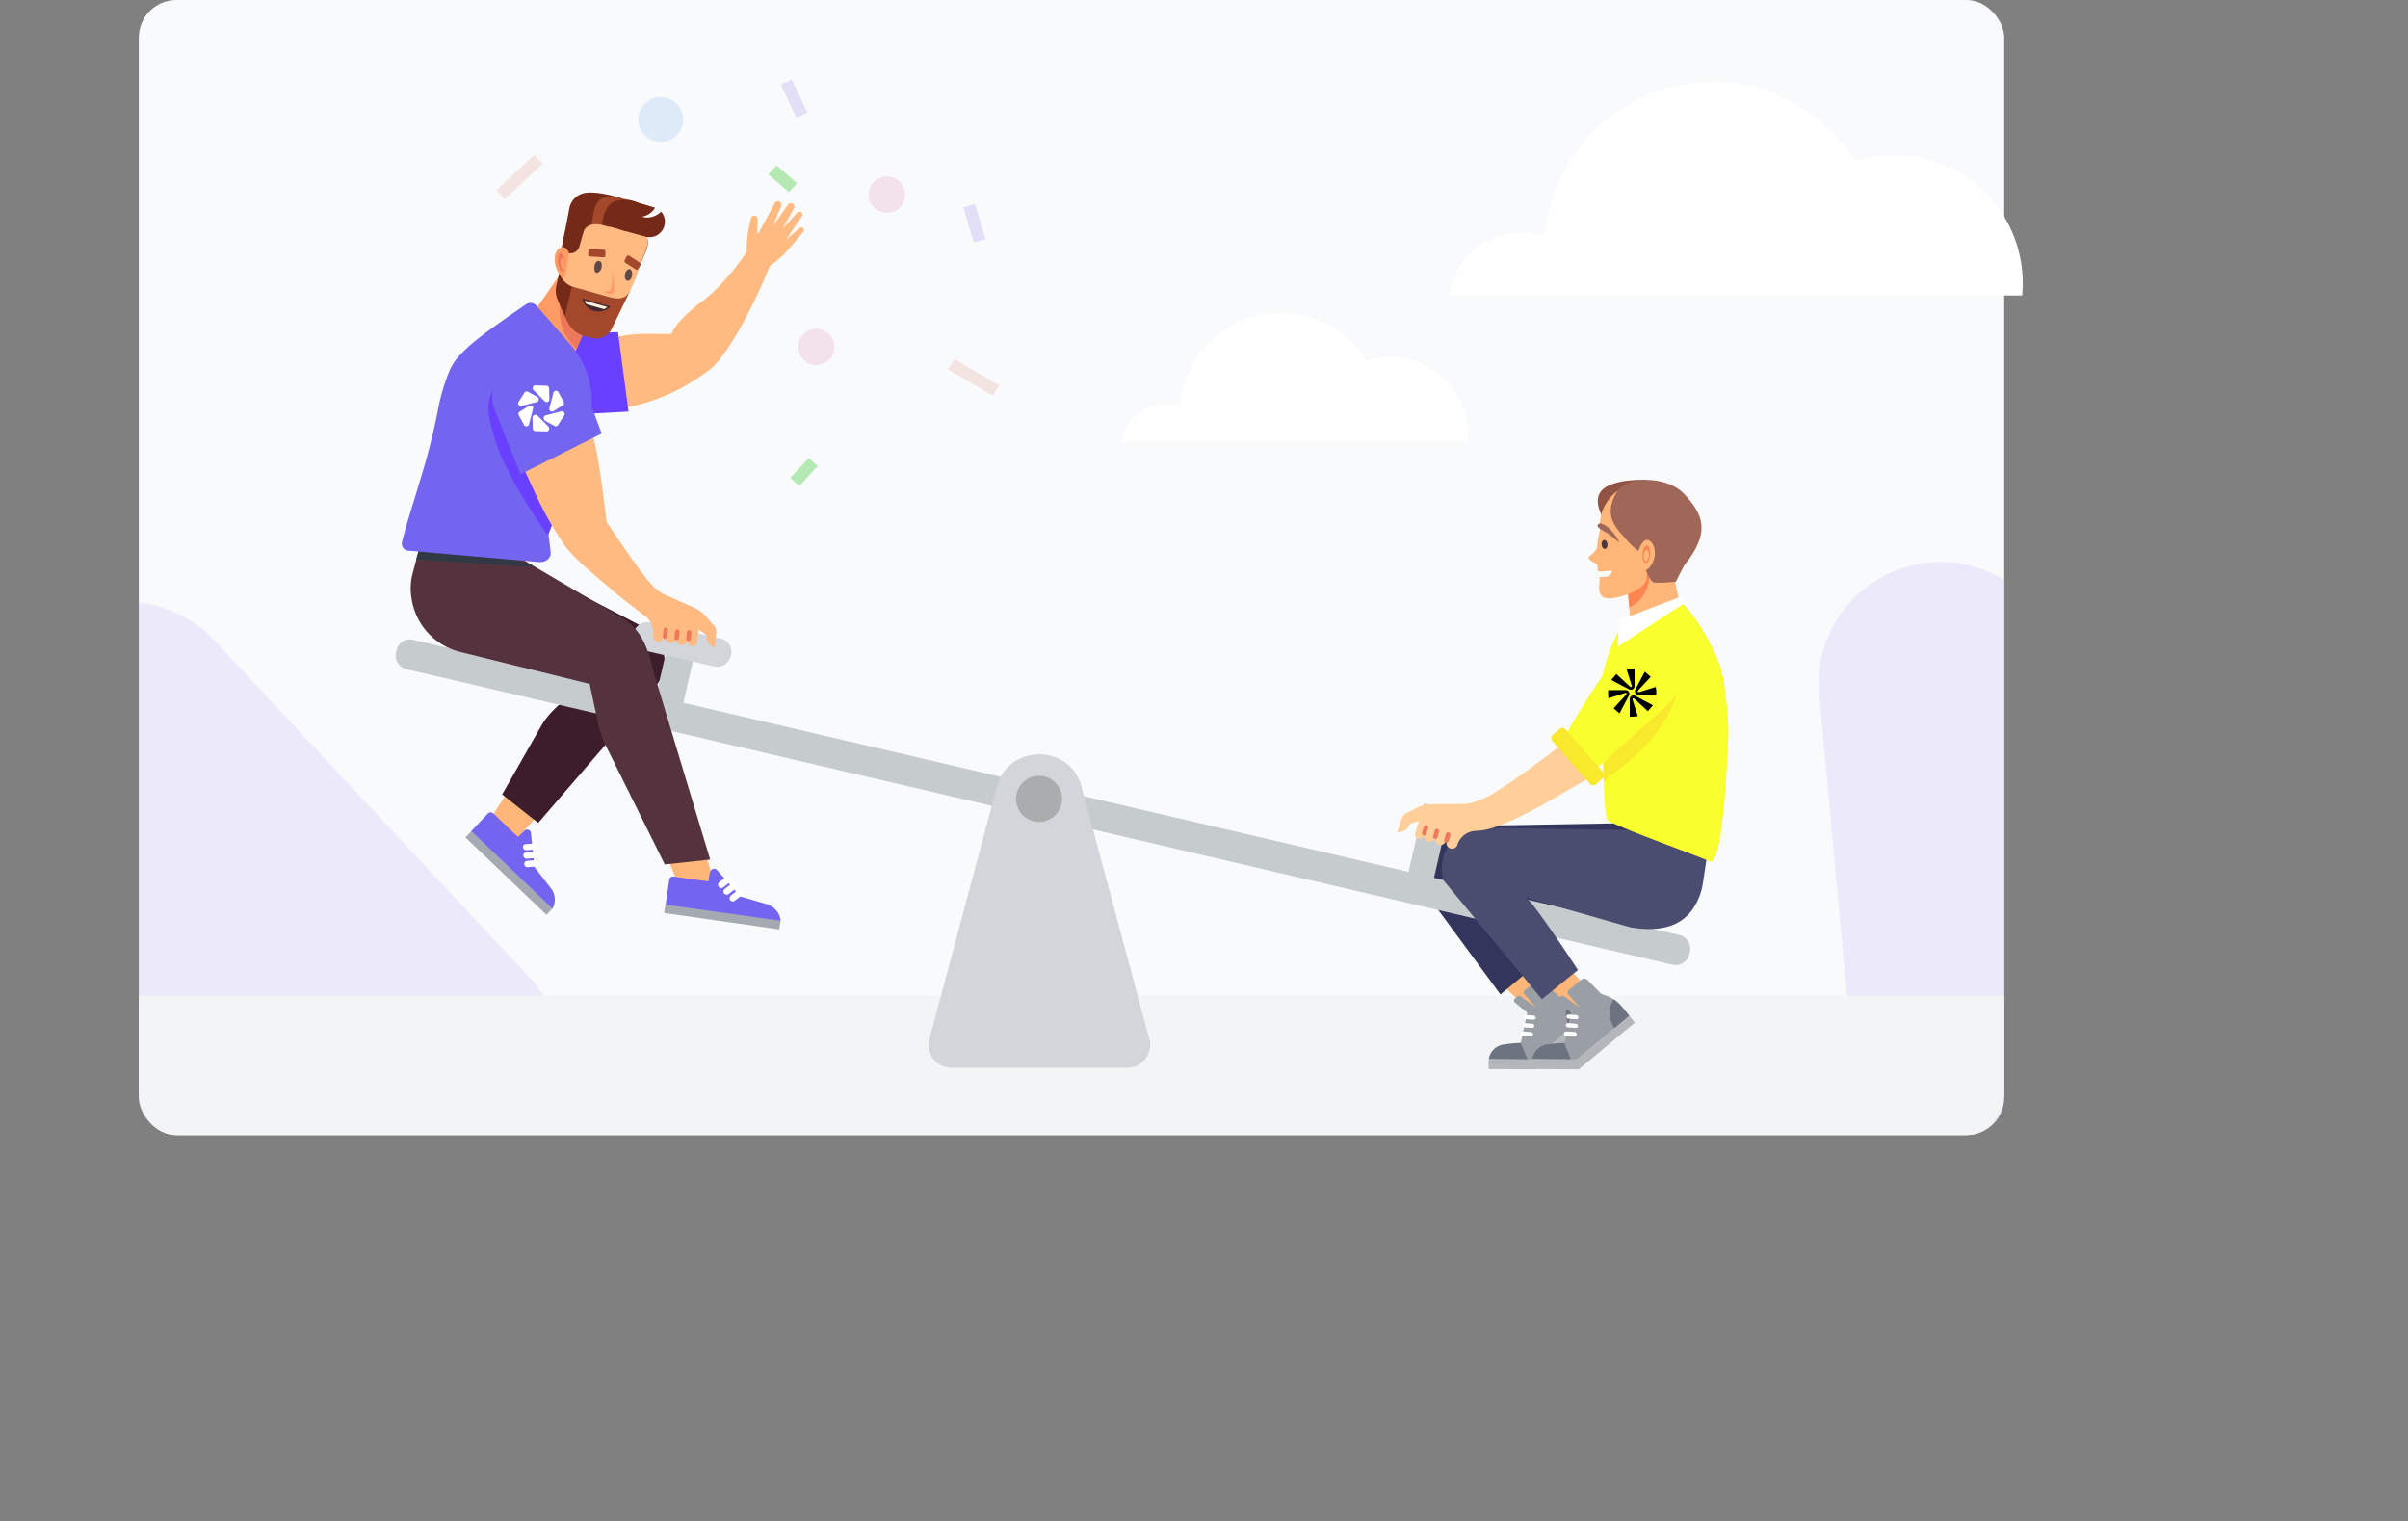 <?xml version="1.0" encoding="UTF-8"?> <svg xmlns="http://www.w3.org/2000/svg" xmlns:xlink="http://www.w3.org/1999/xlink" width="768.054" height="485.125" viewBox="0 0 768.054 485.125"><rect x="0" y="0" width="768.054" height="485.125" fill="#808080" stroke="none"/><defs><clipPath id="clip-path" transform="translate(44.269)"><rect width="595" height="362" rx="12" style="fill:none"></rect></clipPath></defs><g id="Слой_2" data-name="Слой 2"><g id="Слой_2-2" data-name="Слой 2"><rect x="44.269" width="595" height="362" rx="12" style="fill:#f9fafb"></rect><g style="clip-path:url(#clip-path)"><path d="M123.916,365.18l-99.723,106.4A38.884,38.884,0,0,1,3.945,484.008,38.924,38.924,0,0,1-19.765,482.342a38.968,38.968,0,0,1-18.334-15.141A38.967,38.967,0,0,1-44.221,444.23l1.11-211.811a38.905,38.905,0,0,1,6.315-22.848,38.888,38.888,0,0,1,18.404-14.936A38.905,38.905,0,0,1,5.27,193.157a38.967,38.967,0,0,1,20.144,12.523L123.613,310.68a38.924,38.924,0,0,1,.304,54.5Z" transform="translate(44.269)" style="fill:#7760f9;isolation:isolate;opacity:0.1"></path><path d="M715.312,339.33l-88.884,115.608a38.949,38.949,0,0,1-70.753-20.555L536.146,223.471a38.914,38.914,0,0,1,65.594-33.287l107.96,94.934a38.924,38.924,0,0,1,5.611,54.211Z" transform="translate(44.269)" style="fill:#7760f9;isolation:isolate;opacity:0.1"></path></g><path d="M120.439,267.58l-8.402-6.37,16.996-25.69,11.009,10.62Z" transform="translate(44.269)" style="fill:#ffb678"></path><path d="M106.113,265.051l-1.935,2.025L130.016,291.759l1.935-2.025Z" transform="translate(44.269)" style="fill:#a4a9b2"></path><path d="M131.929,289.797a5.878,5.878,0,0,0-.386-6.381l-5.311-6.853L125.073,265.744a1.141,1.141,0,0,0-1.256-1.154,1.405,1.405,0,0,0-.869.388l-2.029,1.931-7.919-7.535a1.17,1.17,0,0,0-1.545,0l-5.408,5.698Z" transform="translate(44.269)" style="fill:#7365f0"></path><path d="M122.852,270.865a1.119,1.119,0,0,0,.773.294l2.703-.199a.834.834,0,0,0,.869-.965.994.994,0,0,0-1.062-.966l-2.703.199a.871.871,0,0,0-.87,1.06A.83.83,0,0,0,122.852,270.865Z" transform="translate(44.269)" style="fill:#fff"></path><path d="M122.955,273.573a1.11,1.11,0,0,0,.772.283l2.704-.189a.97.97,0,0,0-.193-1.931l-2.704.189a.835.835,0,0,0-.869.966A1.475,1.475,0,0,0,122.955,273.573Z" transform="translate(44.269)" style="fill:#fff"></path><path d="M123.239,276.27a1.073,1.073,0,0,0,.772.294l2.704-.189a1.019,1.019,0,0,0-.097-2.036l-2.704.199a.992.992,0,0,0-.965,1.06A1.073,1.073,0,0,0,123.239,276.27Z" transform="translate(44.269)" style="fill:#fff"></path><path d="M101.128,164.15l-6.471,24.336a20.36,20.36,0,0,0-.386,8.018c1.256,8.206,10.816,13.716,18.832,15.741l28.779,7.629s-2.125,1.06-2.897,1.448a27.732,27.732,0,0,0-7.05,5.509,23.423,23.423,0,0,0-3.766,5.016l-12.265,21.534,11.492,9.078,37.181-43.163c6.47-7.923,2.317-16.318-5.505-20.285l-35.539-18.533Z" transform="translate(44.269)" style="fill:#3c1d29"></path><path d="M595,317.536v30.277C595,355.651,589.63,362,583,362H12c-6.63,0-12-6.349-12-14.187V317.536Z" transform="translate(44.269)" style="fill:#f3f4f6"></path><path d="M432.463,312.123,448.08,326.142l4.615-.444,2.661-3.278-13.931-16.324Z" transform="translate(44.269)" style="fill:#ffb678"></path><path d="M430.6,337.588l14.287.183,16.593-13.76,1.864,2.131-18.013,14.907-14.819-.087Z" transform="translate(44.269)" style="fill:#b3b6ba"></path><path d="M442.844,322.951,438.94,319.759a.864.864,0,0,1-.089-1.244l.089-.087.798-.627a.821.821,0,0,1,1.065,0l4.881,3.548-3.727-4.252a.864.864,0,0,1,.089-1.244l4.082-3.375a1.508,1.508,0,0,1,2.041.087l4.348,4.435,1.065.357a11.413,11.413,0,0,1,5.413,3.635l2.484,3.018-16.681,13.846H442.844s-4.17-2.044-3.106-3.192a4.268,4.268,0,0,0,1.065-1.957Z" transform="translate(44.269)" style="fill:#9a9fa5"></path><path d="M444.443,330.404a1.28,1.28,0,0,1-.532.174l-2.485-.174a.714.714,0,1,1-.177-1.417h.355l2.485.173c.355,0,.621.357.621.8A.406.406,0,0,1,444.443,330.404Z" transform="translate(44.269)" style="fill:#fff"></path><path d="M444.888,327.656a1.281,1.281,0,0,1-.532.173l-2.485-.173a.688.688,0,0,1-.621-.714.681.681,0,0,1,.71-.617l2.485.173a.688.688,0,0,1,.621.714A.327.327,0,0,1,444.888,327.656Z" transform="translate(44.269)" style="fill:#fff"></path><path d="M445.328,325.046a1.281,1.281,0,0,1-.532.173l-2.485-.173a.688.688,0,0,1-.621-.714.681.681,0,0,1,.71-.617l2.485.173a.688.688,0,0,1,.621.714A.327.327,0,0,1,445.328,325.046Z" transform="translate(44.269)" style="fill:#fff"></path><path d="M456.51,318.689a8.274,8.274,0,0,0-1.332,4.619,9.808,9.808,0,0,0,1.509,4.609l4.791-3.992-2.484-3.018A10.041,10.041,0,0,0,456.51,318.689Z" transform="translate(44.269)" style="fill:#6c727f"></path><path d="M435.217,333.152a5.562,5.562,0,0,0-4.615,4.532l12.335.173-2.13-5.236A41.659,41.659,0,0,0,435.217,333.152Z" transform="translate(44.269)" style="fill:#6c727f"></path><path d="M494.991,254.498l-3.638,24.135a19.79,19.79,0,0,1-2.84,7.28A20.01,20.01,0,0,1,468.282,294.967l-35.671-6.306s1.508,1.774,2.041,2.401c1.952,2.478,3.461,5.323,5.235,10.732l5.653,6.002-11.223,9.384L406.879,279.877c-2.662-9.498,5.501-15.881,13.931-16.411l53.975-.926Z" transform="translate(44.269)" style="fill:#33355c"></path><path d="M87.556,204.072,491.378,298.211a4.515,4.515,0,0,1,3.38,5.404l-.193.682a4.521,4.521,0,0,1-5.409,3.379L85.431,213.444a4.515,4.515,0,0,1-3.38-5.405l.193-.682A4.319,4.319,0,0,1,87.556,204.072Z" transform="translate(44.269)" style="fill:#c6cbcd"></path><path d="M315.159,340.545H259.243a7.339,7.339,0,0,1-7.34-7.346,7.5,7.5,0,0,1,.193-1.543L273.536,251.593c3.187-14.671,24.143-14.671,27.33,0l21.536,80.064a7.383,7.383,0,0,1-5.602,8.784C316.221,340.44,315.642,340.545,315.159,340.545Z" transform="translate(44.269)" style="fill:#d2d5da"></path><path d="M287.147,262.119a7.335,7.335,0,1,0-7.34-7.336A7.338,7.338,0,0,0,287.147,262.119Z" transform="translate(44.269)" style="fill:#aaacad"></path><path d="M410.004,256.253l-5.555,24.212,8.129,1.871,5.556-24.222Z" transform="translate(44.269)" style="fill:#c6cbcd"></path><path d="M460.684,323.568a7.544,7.544,0,0,0-1.774,4.435,8.736,8.736,0,0,0,1.065,4.705l5.147-3.462-2.219-3.278A11.402,11.402,0,0,0,460.684,323.568Z" transform="translate(44.269)" style="fill:#c18b70"></path><path d="M443.436,309.751l11.003,9.081,6.381,4.292.54-8.727-12.888-13.794Z" transform="translate(44.269)" style="fill:#ffb678"></path><path d="M444.537,337.588l14.286.183L475.416,324.012l1.775,2.131L459.267,341.05l-14.818-.087Z" transform="translate(44.269)" style="fill:#b3b6ba"></path><path d="M456.78,322.951l-3.904-3.192a.864.864,0,0,1-.089-1.244l.089-.087.798-.627a.822.822,0,0,1,1.065,0l4.88,3.548-3.727-4.252a.864.864,0,0,1,.089-1.244l4.082-3.375a1.507,1.507,0,0,1,2.041.087l4.348,4.435,1.064.357a11.413,11.413,0,0,1,5.413,3.635l2.484,3.018-16.681,13.846h-1.953s-4.17-2.044-3.106-3.192a4.27,4.27,0,0,0,1.065-1.957Z" transform="translate(44.269)" style="fill:#9a9fa5"></path><path d="M458.379,330.404a1.28,1.28,0,0,1-.532.174l-2.485-.174a.714.714,0,1,1-.177-1.417h.355l2.485.173c.355,0,.621.357.621.8A.406.406,0,0,1,458.379,330.404Z" transform="translate(44.269)" style="fill:#fff"></path><path d="M458.824,327.656a1.281,1.281,0,0,1-.532.173l-2.485-.173a.667.667,0,1,1,.09-1.331l2.484.173a.688.688,0,0,1,.621.714A.327.327,0,0,1,458.824,327.656Z" transform="translate(44.269)" style="fill:#fff"></path><path d="M458.994,324.899a1.281,1.281,0,0,1-.532.173l-2.485-.173a.667.667,0,1,1,.09-1.331l2.484.173a.688.688,0,0,1,.621.714A.327.327,0,0,1,458.994,324.899Z" transform="translate(44.269)" style="fill:#fff"></path><path d="M470.446,318.689a8.273,8.273,0,0,0-1.331,4.619,9.796,9.796,0,0,0,1.508,4.609l4.791-3.992-2.484-3.018A14.637,14.637,0,0,0,470.446,318.689Z" transform="translate(44.269)" style="fill:#6c727f"></path><path d="M449.063,333.152a5.561,5.561,0,0,0-4.614,4.532l12.333.173-2.129-5.236A42.964,42.964,0,0,0,449.063,333.152Z" transform="translate(44.269)" style="fill:#6c727f"></path><path d="M502.448,258.039,498.81,282.174a19.809,19.809,0,0,1-2.84,7.27c-4.348,6.836-12.237,7.644-20.222,6.313l-33.443-9.54c2.219.887,16.732,23.153,16.732,23.153l-11.502,9.318-31.337-37.846c-2.662-9.498,4.348-16.247,12.778-16.864l51.433.852Z" transform="translate(44.269)" style="fill:#4a4d70"></path><path d="M481.094,153.071s-11.056-.62-14.586,3.468,2.203,11.333,2.203,11.333Z" transform="translate(44.269)" style="fill:#915343"></path><path d="M474.763,186.645l.142,1.589-.002.004.499,5.531.747,8.304-7.836,7.581,14.02,10.091,12.695-23.943-2.817.51-3.377-16.524-1.623-2.552-5.453,4.122-5.542,4.189Z" transform="translate(44.269)" style="fill:#ffb678"></path><path d="M476.215,185.549c-.551,1.07-1.015,2.049-1.31,2.685l-.002.004.499,5.531a12.672,12.672,0,0,0,3.373-2.418,12.861,12.861,0,0,0,2.982-9.992,2.392,2.392,0,0,0-.766-1.419C479.856,179.075,477.715,182.641,476.215,185.549Z" transform="translate(44.269)" style="fill:#ff8451"></path><path d="M490.898,167.103s-14.15-15.33-20.084-9.902-4.737,11.844-4.737,11.844a23.474,23.474,0,0,0-.889,5.133c-.187,2.172-2.992,3.137-2.811,3.823s2.783,1.98,2.783,1.98.178,1.807.21,2.02c.121.718,4.432-.336,4.52.188-.413,2.613-4.161,1.531-3.966,1.954.284,2.182-2.012,7.896,5.208,6.464,4.22-.837,9.468-3.172,9.796-6.093s.35-4.673,1.003-5.353c.653-.68,7.758,4.666,9.45,1.244,1.692-3.422.651-8.736.651-8.736Z" transform="translate(44.269)" style="fill:#ffb678"></path><path d="M472.254,169.562c1.706,2.059,4.463,5.241,6.479,6.406,2.125,1.228.669,4.151,1.416,5.266,1.232,1.575,1.252,2.946,2.694,4.357.492.631,7.415-.043,7.415-.043s1.87-3.799,2.695-5.257c8.72-10.719,5.787-16.402.086-22.615s-18.813-5.85-21.715-.66S469.091,165.744,472.254,169.562Z" transform="translate(44.269)" style="fill:#a06759"></path><path d="M480.268,182.188l-2.161-5.83s1.52-5.341,3.668-3.961c2.148,1.379,2.133,5.011,1.103,7.061A6.611,6.611,0,0,1,480.268,182.188Z" transform="translate(44.269)" style="fill:#ffb678"></path><path d="M480.344,179.457c.602.414,1.356-.441,1.614-1.894.259-1.452-.003-3.025-.605-3.439-.602-.414-1.355.441-1.614,1.894C479.481,177.471,479.706,178.96,480.344,179.457Z" transform="translate(44.269)" style="fill:#ff8451"></path><path d="M480.487,178.923c.414.304.826-.257,1.058-1.232a2.4,2.4,0,0,0-.371-2.252c-.413-.303-.916.267-1.058,1.232S480.11,178.702,480.487,178.923Z" transform="translate(44.269)" style="fill:#ffb678"></path><path d="M466.564,173.721c-.059-.788.319-1.459.845-1.499.525-.039.999.567,1.059,1.356.059.788-.319,1.459-.845,1.499C467.097,175.116,466.623,174.509,466.564,173.721Z" transform="translate(44.269)" style="fill:#50353e"></path><path d="M468.868,170.363c-1.181-.898-4.086-2.037-3.529-2.994.557-.957,2.346-.159,3.951,1.435a15.109,15.109,0,0,1,3.019,4.289S470.048,171.262,468.868,170.363Z" transform="translate(44.269)" style="fill:#a06759"></path><path d="M467.197,235.319c-.539-.18-.701-1.15-.363-2.167s1.049-1.697,1.588-1.518c.539.179.701,1.149.363,2.167C468.447,234.818,467.736,235.497,467.197,235.319Z" transform="translate(44.269)" style="fill:#ff9659"></path><path d="M466.658,217.615c-.446,9.207.225,18.187.517,28.892.215,8.18.638,14.403,1.235,15.003,1.796,1.795,28.304,11.198,32.663,13.225,4.359,2.027,5.795-36.169,5.955-41.189a128.319,128.319,0,0,0-1.73-17.596c-2.272-10.72-12.272-23.96-13.337-23.528-1.653.746-13.321,3.148-16.173,4.591C471.344,199.286,466.893,212.782,466.658,217.615Z" transform="translate(44.269)" style="fill:#f9ff2d"></path><path d="M467.81,216.539c-.446,9.207-.848,21.885-.557,32.589,6.353-4.77,12.418-9.32,17.442-16.248,7.87-10.665,8.631-22.138,1.749-25.597C481.537,204.882,474.528,211.175,467.81,216.539Z" transform="translate(44.269)" style="fill:#f9e92d"></path><path d="M452.091,239.823S463.481,218.717,470.927,210.549s15.03-8.426,19.443-2.338c3.988,5.421,2.179,11.629-2.598,16.362l-26.063,23.461c-.373.309-10.143,6.487-12.369,4.336C442.723,245.975,449.752,242.127,452.091,239.823Z" transform="translate(44.269)" style="fill:#f9ff2d"></path><polygon points="537.69 192.085 536.191 190.269 516.538 197.754 515.874 206.331 537.69 192.085" style="fill:#fff"></polygon><path d="M408.325,261.82l-1.153,3.809a1.403,1.403,0,1,0,2.661.887l.266-.704-.089.791a1.858,1.858,0,0,0,1.243,1.784,1.696,1.696,0,0,0,2.129-1.07v-.087l.177-.627v1.244a1.622,1.622,0,0,0,1.154,1.601,1.66,1.66,0,0,0,2.04-1.061l.266-.714.089,1.331a1.711,1.711,0,0,0,1.243,1.601,1.835,1.835,0,0,0,2.218-1.07v-.087a6.369,6.369,0,0,1,5.591-4.435l1.242-.087c3.638-.27,7.276-1.871,10.559-3.288,8.342-3.635,18.739-10.29,22.999-12.508,4.082-2.931,2.201-1.069-.106-5.591l-1.065-2.131c-1.864-3.018-2.928-6.296-7.366-2.835-4.436,3.452-13.398,10.202-20.497,14.55-2.219,1.417-6.833,3.278-9.406,3.278l-10.204.087a9.85,9.85,0,0,0-4.436,1.07l-3.461,1.687a3.079,3.079,0,0,0-1.509,1.687l-1.508,4.522,1.153-.183a3.468,3.468,0,0,0,2.751-2.305l.089-.173Z" transform="translate(44.269)" style="fill:#ffce99"></path><path d="M409.301,265.985a.403.403,0,0,1,0-.444l.621-1.861a.702.702,0,0,1,1.332.444l-.622,1.861a.664.664,0,0,1-.887.444A.734.734,0,0,1,409.301,265.985Z" transform="translate(44.269)" style="fill:#ed795a"></path><path d="M412.853,267.142a.403.403,0,0,1,0-.444l.532-1.871a.701.701,0,0,1,1.331.444l-.532,1.871a.67.67,0,0,1-.887.444A1.14,1.14,0,0,1,412.853,267.142Z" transform="translate(44.269)" style="fill:#ed795a"></path><path d="M416.397,268.203a.403.403,0,0,1,0-.444l.533-1.861a.72.72,0,0,1,.976-.357.635.635,0,0,1,.444.8l-.532,1.861a.785.785,0,0,1-.887.53A1.499,1.499,0,0,1,416.397,268.203Z" transform="translate(44.269)" style="fill:#ed795a"></path><rect x="448.509" y="238.494" width="20.917" height="5.612" rx="1.288" transform="translate(625.066 745.318) rotate(-131.322)" style="fill:#f9e92d"></rect><path d="M469.659,216.861l1.62-1.899c1.132,1.045,2.193,2.026,3.255,3.006.377.348.743.707,1.136,1.035.102.085.286.071.432.103.03-.146.119-.311.08-.437-.503-1.623-1.025-3.24-1.54-4.859-.042-.131-.07-.266-.135-.515.811-.039,1.569-.077,2.328-.112.278-.013.255.184.255.367q-.001,1.808-.001,3.615c-0.0.551.014,1.103-.003,1.654a1.165,1.165,0,0,1-1.685,1.065C473.514,218.919,471.647,217.911,469.659,216.861Z" transform="translate(44.269)"></path><path d="M480.352,214.228l1.897,1.621c-.653.708-1.248,1.356-1.844,2.002-.721.782-1.449,1.558-2.158,2.35a1.316,1.316,0,0,0-.16.456c.169.031.358.127.505.082,1.613-.492,3.219-1.007,4.827-1.515.12-.038.241-.074.389-.119a6.75,6.75,0,0,1,.189,2.361c-.006.071-.167.184-.257.185-1.821.01-3.643.024-5.464-.003a1.169,1.169,0,0,1-.919-1.768c.761-1.45,1.533-2.895,2.3-4.342Z" transform="translate(44.269)"></path><path d="M468.733,222.684c-.038-.808-.082-1.567-.098-2.327-.002-.08.163-.235.251-.236,1.808-.013,3.617-.035,5.424.005a1.14,1.14,0,0,1,.99,1.67c-.953,1.856-1.941,3.693-2.916,5.538-.017.031-.053.052-.15.145l-1.841-1.57c.602-.655,1.145-1.247,1.691-1.838.757-.819,1.522-1.63,2.267-2.46a.618.618,0,0,0,.166-.485c-.088-.262-.325-.149-.522-.086q-2.391.764-4.785,1.522C469.091,222.599,468.969,222.624,468.733,222.684Z" transform="translate(44.269)"></path><path d="M478.094,228.452l-2.529.165c-.011-.229-.022-.365-.022-.502-.003-1.653.036-3.308-.019-4.959a1.249,1.249,0,0,1,1.944-1.155c1.603.907,3.251,1.732,4.879,2.594.178.094.35.199.602.343l-1.614,1.879c-.923-.853-1.778-1.643-2.633-2.433-.555-.513-1.102-1.036-1.675-1.529a1.476,1.476,0,0,0-.525-.169,1.523,1.523,0,0,0-.032.522c.501,1.622,1.022,3.239,1.535,4.858C478.036,228.16,478.051,228.259,478.094,228.452Z" transform="translate(44.269)"></path><path d="M206.77,75.985l.039.092.092-.039,3.855-3.278a.859.859,0,0,1,1.172.031.814.814,0,0,1,.048,1.128c-1.178,1.435-4.108,4.955-6.061,7.027a26.798,26.798,0,0,1-5.583,4.433l-.292.729-6.468-4.928a2.61,2.61,0,0,0,.293-.751l.059-2.116a37.462,37.462,0,0,1,1.381-8.736,1.072,1.072,0,0,1,1.348-.769,1.028,1.028,0,0,1,.749,1.042l-.119,4.233c-.048.118.077.184.204.229l.268-.112,5.147-9.474a1.192,1.192,0,0,1,1.504-.422,1.301,1.301,0,0,1,.505,1.469l-2.426,5.715.042.101.083-.035,4.495-6.287a1.116,1.116,0,0,1,1.872,1.212l-3.492,6.172.035.083.083-.035,4.357-4.853a1.088,1.088,0,0,1,1.44-.081.982.982,0,0,1,.091,1.23Z" transform="translate(44.269)" style="fill:#ffba82"></path><path id="Path_8817" data-name="Path 8817" d="M184.202,115.804c5.596-5.375-3.155-11.456-7.154-11.928-5.41,6.772-21.364-3.206-36.523,9.952-1.785,2.406-12.988,11.372.694,15.604s33.758-4.787,42.313-12.992Z" transform="translate(44.269)" style="fill:#ffba82"></path><path id="Path_8860" data-name="Path 8860" d="M179.495,119.379c-5.691,1.67-11.408-1.269-10.716-7.954.397-3.838.644-7.114,9.564-14.326,6.829-4.82,12.505-11.858,18.141-20.554l6.695,3.185c-3.564,10.529-15.903,37.371-23.685,39.648Z" transform="translate(44.269)" style="fill:#ffba82"></path><path d="M118.769,123.099A13.02,13.02,0,0,1,127.846,107.173a13.351,13.351,0,0,1,3.146-.491l21.851-.755,3.36,25.334L132.864,132.581A13.021,13.021,0,0,1,118.769,123.099Z" transform="translate(44.269)" style="fill:#6940ff"></path><path d="M134.829,79.357l2.511-12.939a6.09,6.09,0,0,1,4.732-4.827c2.994-.672,8.015.577,9.465.966,3.573.966,2.896.483,4.539,3.379.579.966,0,11.596-2.897,13.422C146.9,83.323,134.829,79.357,134.829,79.357Z" transform="translate(44.269)" style="fill:#752a19"></path><path d="M150.955,94.72l3.38-8.207s2.511-1.941,3.573.283c.967,2.225-1.159,5.31-3.38,6.664A16.022,16.022,0,0,1,150.955,94.72Z" transform="translate(44.269)" style="fill:#ff9c66"></path><path d="M152.409,92.306c.29.672,1.448.189,2.607-.965,1.16-1.165,1.835-2.613,1.546-3.285-.29-.682-1.449-.199-2.608.965C152.795,90.176,152.119,91.624,152.409,92.306Z" transform="translate(44.269)" style="fill:#ed795a"></path><path d="M152.6,91.824c.193.378.967.189,1.739-.682a2.896,2.896,0,0,0,1.062-2.12c-.097-.483-.965-.094-1.641.672C152.987,90.47,152.406,91.435,152.6,91.824Z" transform="translate(44.269)" style="fill:#ff9c66"></path><path d="M151.532,77.048c-2.124,7.629,7.243,10.62-1.834,8.112-9.079-2.519-8.402-.199-6.278-7.829,1.739-6.076.386-15.447,7.34-14.576,4.056.378,10.623,2.508,12.168,2.991,2.801.777-1.448-.577.483,1.06l-5.118,2.508C162.638,72.987,152.982,71.832,151.532,77.048Z" transform="translate(44.269)" style="fill:#a4482b"></path><path d="M159.069,86.608l2.897-7.052a6.149,6.149,0,0,0-1.449-6.569c-.579-.577,1.063-6.664.483-7.147a9.412,9.412,0,0,0-9.753-1.354c-3.863,1.931-4.346,10.631-2.897,13.716C151.44,84.961,159.069,86.608,159.069,86.608Z" transform="translate(44.269)" style="fill:#752a19"></path><path d="M158.199,88.927l3.766-9.76a6.149,6.149,0,0,0-1.449-6.569c-.579-.577.87-6.276.29-6.758-2.896-2.214-4.539,8.5-7.629,10.043-3.863,1.931-9.271-1.448-7.822,1.543C148.638,84.194,158.199,88.927,158.199,88.927Z" transform="translate(44.269)" style="fill:#ffba82"></path><path d="M137.921,82.358l-11.976,17.284,9.561,21.534,6.085-14.576,4.056-13.81Z" transform="translate(44.269)" style="fill:#ff9c66"></path><path d="M146.897,93.555l-5.505,13.716-1.738,3.956a13.683,13.683,0,0,1-4.347-6.276c-2.027-5.31-.676-11.491-.29-12.939C135.888,89.305,146.897,93.555,146.897,93.555Z" transform="translate(44.269)" style="fill:#ed795a"></path><path d="M156.946,74.246l-8.498-2.319c-3.38-.966-6.085-.294-6.857,2.603-.676,2.613-4.539,2.613-5.021,5.415-1.449,7.913,0,14.87,6.759,16.707,6.76,1.931,12.459-1.742,15.838-9.948,0,0-1.255-.189-1.448-2.225-.097-.672,2.415-5.593,2.318-6.276a4.035,4.035,0,0,0-.386-.966C158.781,75.495,158.684,74.729,156.946,74.246Z" transform="translate(44.269)" style="fill:#ffba82"></path><path d="M145.061,107.848a12.577,12.577,0,0,1-3.186-.766,8.202,8.202,0,0,1-5.023-4.25c-.386-.682-.772-1.543-.965-1.931-.869-1.836-2.125-5.509-1.834-7.923l.869-13.999,21.728,13.905-5.89,12.163A5.435,5.435,0,0,1,145.061,107.848Z" transform="translate(44.269)" style="fill:#a4482b"></path><path d="M135.89,100.796,140.718,80.616l-3.38-7.052-4.153,17.483a7.329,7.329,0,0,0,.386,4.544C134.151,97.039,135.89,100.796,135.89,100.796Z" transform="translate(44.269)" style="fill:#752a19"></path><path d="M149.699,94.626l-11.106-3.096a6.421,6.421,0,0,1-4.539-6.758l2.029-10.62,16.996,5.698,5.021,5.499c.773.871,1.16,1.259.483,3.19l-1.931,4.345C155.204,95.591,152.596,95.486,149.699,94.626Z" transform="translate(44.269)" style="fill:#ffba82"></path><path d="M150.663,86.02c.483,3.767.386,6.087-.676,6.769a2.314,2.314,0,0,1-2.222-.294s1.932,1.742,3.091,1.154C152.113,93.167,151.725,90.376,150.663,86.02Z" transform="translate(44.269)" style="fill:#ff9c66"></path><path d="M145.261,99.159a5.28,5.28,0,0,0,5.215-1.448l-8.981-2.508A5.229,5.229,0,0,0,145.261,99.159Z" transform="translate(44.269)" style="fill:#422931"></path><path d="M149.407,97.9l-7.147-2.025a2.665,2.665,0,0,0,.579,1.165l5.505,1.543A1.826,1.826,0,0,0,149.407,97.9Z" transform="translate(44.269)" style="fill:#ffeedb"></path><path d="M135.89,74.047l-1.159,6.286a8.74,8.74,0,0,0,2.221,0,3.148,3.148,0,0,0,2.222-2.414l1.352-4.838Z" transform="translate(44.269)" style="fill:#752a19"></path><path d="M137.341,74.435l-1.16,6.276a7.88,7.88,0,0,0,2.222,0,3.119,3.119,0,0,0,2.222-2.414l1.352-4.827Z" transform="translate(44.269)" style="fill:#752a19"></path><path d="M159.072,86.608a3.46,3.46,0,0,1-.483-3.19,34.029,34.029,0,0,1,1.062-3.474,4.825,4.825,0,0,0-.097-3.484c-.579-1.06-1.448-1.826-4.249-2.697-2.221-.682-5.408-1.543-5.408-1.543s6.083,4.145,6.856,6.181c.387.966-.869,4.345-.579,6.664a5.322,5.322,0,0,0,2.125,3.568Z" transform="translate(44.269)" style="fill:#ffba82"></path><path d="M136.084,87.763l1.159-7.052s-1.062-2.896-3.091-1.543c-2.027,1.354-1.738,5.121-.579,7.336a9.306,9.306,0,0,0,1.062,1.648.796.796,0,0,0,1.159.189A.809.809,0,0,0,136.084,87.763Z" transform="translate(44.269)" style="fill:#ff9c66"></path><path d="M135.888,82.935c-.386-1.637-1.062-2.603-1.641-2.12s-.676,2.025-.386,3.568c.29,1.543,1.062,2.508,1.641,2.13C136.081,86.125,136.274,84.478,135.888,82.935Z" transform="translate(44.269)" style="fill:#ed795a"></path><path d="M135.982,83.806c-.193-1.06-.676-1.648-1.062-1.448-.386.283-.483,1.249-.29,2.319.193,1.06.676,1.637,1.062,1.448C136.079,85.926,136.175,84.866,135.982,83.806Z" transform="translate(44.269)" style="fill:#ff9c66"></path><path d="M147.576,85.443c.29-1.06,0-2.025-.676-2.214-.677-.199-1.353.483-1.546,1.543-.193.965,0,2.025.579,2.225C146.514,87.091,147.383,86.409,147.576,85.443Z" transform="translate(44.269)" style="fill:#604748"></path><path d="M148.348,79.651l-4.249-.283h-.29a.339.339,0,0,0-.193.094c-.097,0-.097.094-.193.189v.199l-.097,1.249a.651.651,0,0,0,.579.682l4.249.283a.887.887,0,0,0,.483-.094.737.737,0,0,0,.193-.388V80.333A.531.531,0,0,0,148.348,79.651Z" transform="translate(44.269)" style="fill:#a4482b"></path><path d="M157.329,88.056c.193-.966-.097-2.036-.676-2.225-.579-.189-1.352.577-1.545,1.543-.29,1.07.097,2.036.676,2.13C156.364,89.788,157.04,89.116,157.329,88.056Z" transform="translate(44.269)" style="fill:#604748"></path><path d="M159.748,83.712l-3.284-2.13a.737.737,0,0,0-.483-.094,1.172,1.172,0,0,0-.386.294l-.579,1.154a.632.632,0,0,0,.193.871l3.284,2.12c.097.105.097.105.193.105h.29l.193-.105c.097,0,.097-.094.097-.189l.676-1.154a.906.906,0,0,0,.097-.493A.507.507,0,0,0,159.748,83.712Z" transform="translate(44.269)" style="fill:#a4482b"></path><path d="M166.599,67.488a6.339,6.339,0,0,1-6.277,1.637,5.782,5.782,0,0,0,4.346-2.896l-.386-.094-7.243-2.036a4.902,4.902,0,0,0-2.704,9.371l7.34,2.025a4.923,4.923,0,0,0,4.925-8.007Z" transform="translate(44.269)" style="fill:#752a19"></path><path d="M183.787,282.839l-11.686-.672L159.064,249.52l16.61,4.345Z" transform="translate(44.269)" style="fill:#ffb678"></path><path d="M167.989,288.306l-.411,2.865,36.71,5.258.411-2.865Z" transform="translate(44.269)" style="fill:#a4a9b2"></path><path d="M204.747,293.658a6.314,6.314,0,0,0-4.153-5.216l-8.691-2.508-7.436-8.406a1.258,1.258,0,0,0-1.835-.094,2.094,2.094,0,0,0-.483.766l-.483,2.896-11.203-1.543a1.166,1.166,0,0,0-1.255.965l-1.159,8.018Z" transform="translate(44.269)" style="fill:#7365f0"></path><path d="M185.621,283.227a1.057,1.057,0,0,0,.772-.189l2.222-1.742a1.06,1.06,0,0,0,.193-1.448,1.178,1.178,0,0,0-1.449-.199l-2.221,1.742a.968.968,0,0,0-.097,1.448A.86.86,0,0,0,185.621,283.227Z" transform="translate(44.269)" style="fill:#fff"></path><path d="M187.362,285.347a1.059,1.059,0,0,0,.773-.189l2.221-1.742a1.031,1.031,0,1,0-1.255-1.637l-2.222,1.742a1.059,1.059,0,0,0-.193,1.448A2.439,2.439,0,0,0,187.362,285.347Z" transform="translate(44.269)" style="fill:#fff"></path><path d="M189.297,287.477a1.058,1.058,0,0,0,.772-.189l2.221-1.742a1.059,1.059,0,0,0,.194-1.448,1.179,1.179,0,0,0-1.449-.199l-2.221,1.742a1.169,1.169,0,0,0-.194,1.448A1.489,1.489,0,0,0,189.297,287.477Z" transform="translate(44.269)" style="fill:#fff"></path><path d="M169.616,201.761l-6.047,26.351,8.754,2.015,6.046-26.361Z" transform="translate(44.269)" style="fill:#c6cbcd"></path><path d="M163.126,198.529l22.502,5.121a4.431,4.431,0,0,1,3.284,5.31l-.097.294a4.435,4.435,0,0,1-5.311,3.285l-22.502-5.121a4.431,4.431,0,0,1-3.284-5.31l.097-.294A4.561,4.561,0,0,1,163.126,198.529Z" transform="translate(44.269)" style="fill:#d2d5da"></path><path d="M93.786,158.651l-6.471,24.336a18.687,18.687,0,0,0-.29,8.018A20.685,20.685,0,0,0,102.381,207.9l41.43,10.232,2.704,12.656a27.888,27.888,0,0,0,2.317,6.758l18.928,38.146,14.486-1.543-17.77-58.914c-2.414-10.137-4.635-15.353-12.361-19.309L116.191,174.78Z" transform="translate(44.269)" style="fill:#54333e"></path><path d="M124.882,180.09,91.082,169.271l-2.608,9.172,37.084,2.414" transform="translate(44.269)" style="fill:#313a44"></path><path d="M144.801,155.765c.261-1.144-.033-2.193-.656-2.33-.624-.147-1.342.661-1.604,1.805-.261,1.144.033,2.193.656,2.33C143.822,157.717,144.54,156.909,144.801,155.765Z" transform="translate(44.269)" style="fill:#ff9659"></path><path d="M109.093,107.315c-3.332,2.577-7.825,6.33-9.683,10.245a60.119,60.119,0,0,0-3.979,13.197,215.455,215.455,0,0,1-6.116,23.733c-.785,3.062-3.934,12.32-5.384,18.539a2.273,2.273,0,0,0,2.146,2.642l.227-.018,41.438,3.619c2.063.133,3.777-1.265,3.64-3.002l-.688-5.851s9.817-27.414,12.837-32.493c.62-5.175,1.435-9.313.574-14.477a28.781,28.781,0,0,0-6.051-13.178L126.661,97.314a2.43,2.43,0,0,0-2.991-.354C120.422,99.151,113.715,103.752,109.093,107.315Z" transform="translate(44.269)" style="fill:#7365f0"></path><path d="M130.34,170.613s-11.95-16.491-16.156-28.761-3.473-16.217,2.244-20.741c7.333-5.824,18.873,10.348,22.755,16.173C143.174,143.319,130.34,170.613,130.34,170.613Z" transform="translate(44.269)" style="fill:#6940ff"></path><path d="M178.578,200.754l-.483,4.061a1.408,1.408,0,0,1-1.546,1.249h-.097a1.401,1.401,0,0,1-1.255-1.543l.097-.777-.29.777a1.799,1.799,0,0,1-1.932,1.154,1.891,1.891,0,0,1-1.641-1.931v-.095l.097-.672-.483,1.154a1.5,1.5,0,0,1-1.739.965,1.648,1.648,0,0,1-1.448-1.836l.097-.766-.579,1.154a1.79,1.79,0,0,1-3.38-.965V202.59a6.61,6.61,0,0,0-3.091-6.569s-6.373-4.733-10.139-8.018c-7.05-6.076-12.175-9.945-15.459-14.878-2.608-4.344-5.498-15.251-1.538-18.536l1.835-1.543c2.993-2.12,5.021.966,7.146,2.991,1.546,1.648,4.513,5.793,4.899,8.112,0,0,9.49,14.293,13.45,19.32,1.449,1.931,3.959,5.016,6.471,6.087l9.56,4.24a10.839,10.839,0,0,1,3.766,2.802l2.608,3.001a2.678,2.678,0,0,1,.676,2.214l-.483,4.827-.965-.577a3.414,3.414,0,0,1-1.641-3.285V202.59Z" transform="translate(44.269)" style="fill:#ffba82"></path><path d="M175.873,204.227a.71.71,0,0,0,.193-.378l.193-1.931a.752.752,0,0,0-.579-.871.743.743,0,0,0-.87.577v.094l-.193,1.931a.687.687,0,0,0,.677.777A.463.463,0,0,0,175.873,204.227Z" transform="translate(44.269)" style="fill:#ed795a"></path><path d="M172.107,203.849a.776.776,0,0,0,.193-.388l.193-1.931a.726.726,0,0,0-1.448-.105l-.193,1.942a.746.746,0,0,0,.579.86A1.563,1.563,0,0,0,172.107,203.849Z" transform="translate(44.269)" style="fill:#ed795a"></path><path d="M168.338,203.461a.738.738,0,0,0,.193-.388l.29-2.025a.739.739,0,0,0-1.448-.294v.094l-.193,2.036a.747.747,0,0,0,.579.861A.842.842,0,0,0,168.338,203.461Z" transform="translate(44.269)" style="fill:#ed795a"></path><path d="M120.447,117.193c7.163-3.174,14.411-1.815,18.754,3.622a12.038,12.038,0,0,1,1.594,2.66s4.025,14.172,5.439,21.764,2.956,21.218,2.956,21.218c4.497,12.29-10.459,12.761-13.884,6.668a102.842,102.842,0,0,1-8.732-15.538l-10.468-22.648C113.3,129.735,114.064,120.107,120.447,117.193Z" transform="translate(44.269)" style="fill:#ffba82"></path><path d="M119.752,115.163c6.691-4.435,15.368-3.716,19.411,1.522a7.871,7.871,0,0,1,1.393,2.63l7.092,18.958-25.899,12.983-8.079-20.148C111.227,125.896,113.77,119.031,119.752,115.163Z" transform="translate(44.269)" style="fill:#7365f0"></path><path d="M130.772,136.151l-3.573-3.579a.866.866,0,0,0-1.062-.189.924.924,0,0,0-.58.871l.097,3.379a.859.859,0,0,0,.87.861l3.38.105a1.138,1.138,0,0,0,.579-.105.91.91,0,0,0,.29-1.249C130.868,136.246,130.772,136.246,130.772,136.151Z" transform="translate(44.269)" style="fill:#fff"></path><path d="M125.654,129.676a.909.909,0,0,0-1.255-.189l-2.897,1.826a.834.834,0,0,0-.29,1.165l1.641,2.991a.774.774,0,0,0,1.16.388.725.725,0,0,0,.483-.672l1.255-4.838C125.847,130.253,125.75,129.97,125.654,129.676Z" transform="translate(44.269)" style="fill:#fff"></path><path d="M122.083,129.487l4.829-1.259a.886.886,0,0,0,.676-1.06.965.965,0,0,0-.483-.577l-2.994-1.648a.844.844,0,0,0-1.159.388l-1.835,2.896c-.097.189-.193.388-.097.483a.893.893,0,0,0,.965.871C121.89,129.487,121.987,129.487,122.083,129.487Z" transform="translate(44.269)" style="fill:#fff"></path><path d="M129.419,127.934a.907.907,0,0,0,1.255.105c.097-.105.097-.105.193-.199a1.216,1.216,0,0,0,.097-.577l-.097-3.379a.867.867,0,0,0-.869-.871l-3.38-.094a1.249,1.249,0,0,0-.579.094.925.925,0,0,0-.29,1.259c0,.094.097.094.193.189Z" transform="translate(44.269)" style="fill:#fff"></path><path d="M130.964,130.642a.893.893,0,0,0,1.159.577l.193-.095,2.897-1.836a.82.82,0,0,0,.29-1.154l-1.642-2.991a.773.773,0,0,0-1.159-.388.725.725,0,0,0-.483.672l-1.255,4.733Z" transform="translate(44.269)" style="fill:#fff"></path><path d="M135.605,131.513a.752.752,0,0,0-.965-.294l-4.828,1.259a.524.524,0,0,0-.483.294.719.719,0,0,0-.193.483,1.209,1.209,0,0,0,.483.966l2.993,1.637a.844.844,0,0,0,1.16-.388l1.834-2.896A.753.753,0,0,0,135.605,131.513Z" transform="translate(44.269)" style="fill:#fff"></path><path d="M238.623,67.862a5.793,5.793,0,1,0-5.794-5.793A5.793,5.793,0,0,0,238.623,67.862Z" transform="translate(44.269)" style="fill:#f3e2e9"></path><path d="M166.48,45.268a7.147,7.147,0,1,0-7.147-7.147A7.147,7.147,0,0,0,166.48,45.268Z" transform="translate(44.269)" style="fill:#ddeaf8"></path><path d="M126.184,49.382l-12.152,11.323,2.633,2.834,12.152-11.323Z" transform="translate(44.269)" style="fill:#f4e4e1"></path><path d="M203.381,52.73l-2.53,2.917,6.567,5.688,2.53-2.917Z" transform="translate(44.269)" style="fill:#b4e9b4"></path><path d="M266.695,65.06l-3.699,1.112,3.365,11.197,3.699-1.123Z" transform="translate(44.269)" style="fill:#e2dff6"></path><path d="M216.123,116.44a5.793,5.793,0,1,0-5.794-5.793A5.793,5.793,0,0,0,216.123,116.44Z" transform="translate(44.269)" style="fill:#f3e2e9"></path><path d="M260.047,114.498l-1.95,3.337,14.338,8.385,1.95-3.337Z" transform="translate(44.269)" style="fill:#f4e4e1"></path><path d="M213.703,146.023l-5.887,6.391,2.842,2.624,5.887-6.401Z" transform="translate(44.269)" style="fill:#b4e9b4"></path><path d="M208.272,25.319l-3.498,1.637,4.953,10.589,3.499-1.648Z" transform="translate(44.269)" style="fill:#e2dff6"></path><path d="M600.901,90.243a40.846,40.846,0,0,0-53.443-38.818,53.608,53.608,0,0,0-98.951,23.949,23.212,23.212,0,0,0-30.415,18.857H600.701C600.831,92.92,600.901,91.59,600.901,90.243Z" transform="translate(44.269)" style="fill:#fff"></path><path d="M423.946,138.492a24.638,24.638,0,0,0-32.235-23.414,32.335,32.335,0,0,0-59.685,14.446,14.001,14.001,0,0,0-18.345,11.374H423.825C423.904,140.107,423.946,139.305,423.946,138.492Z" transform="translate(44.269)" style="fill:#fff"></path></g></g></svg> 